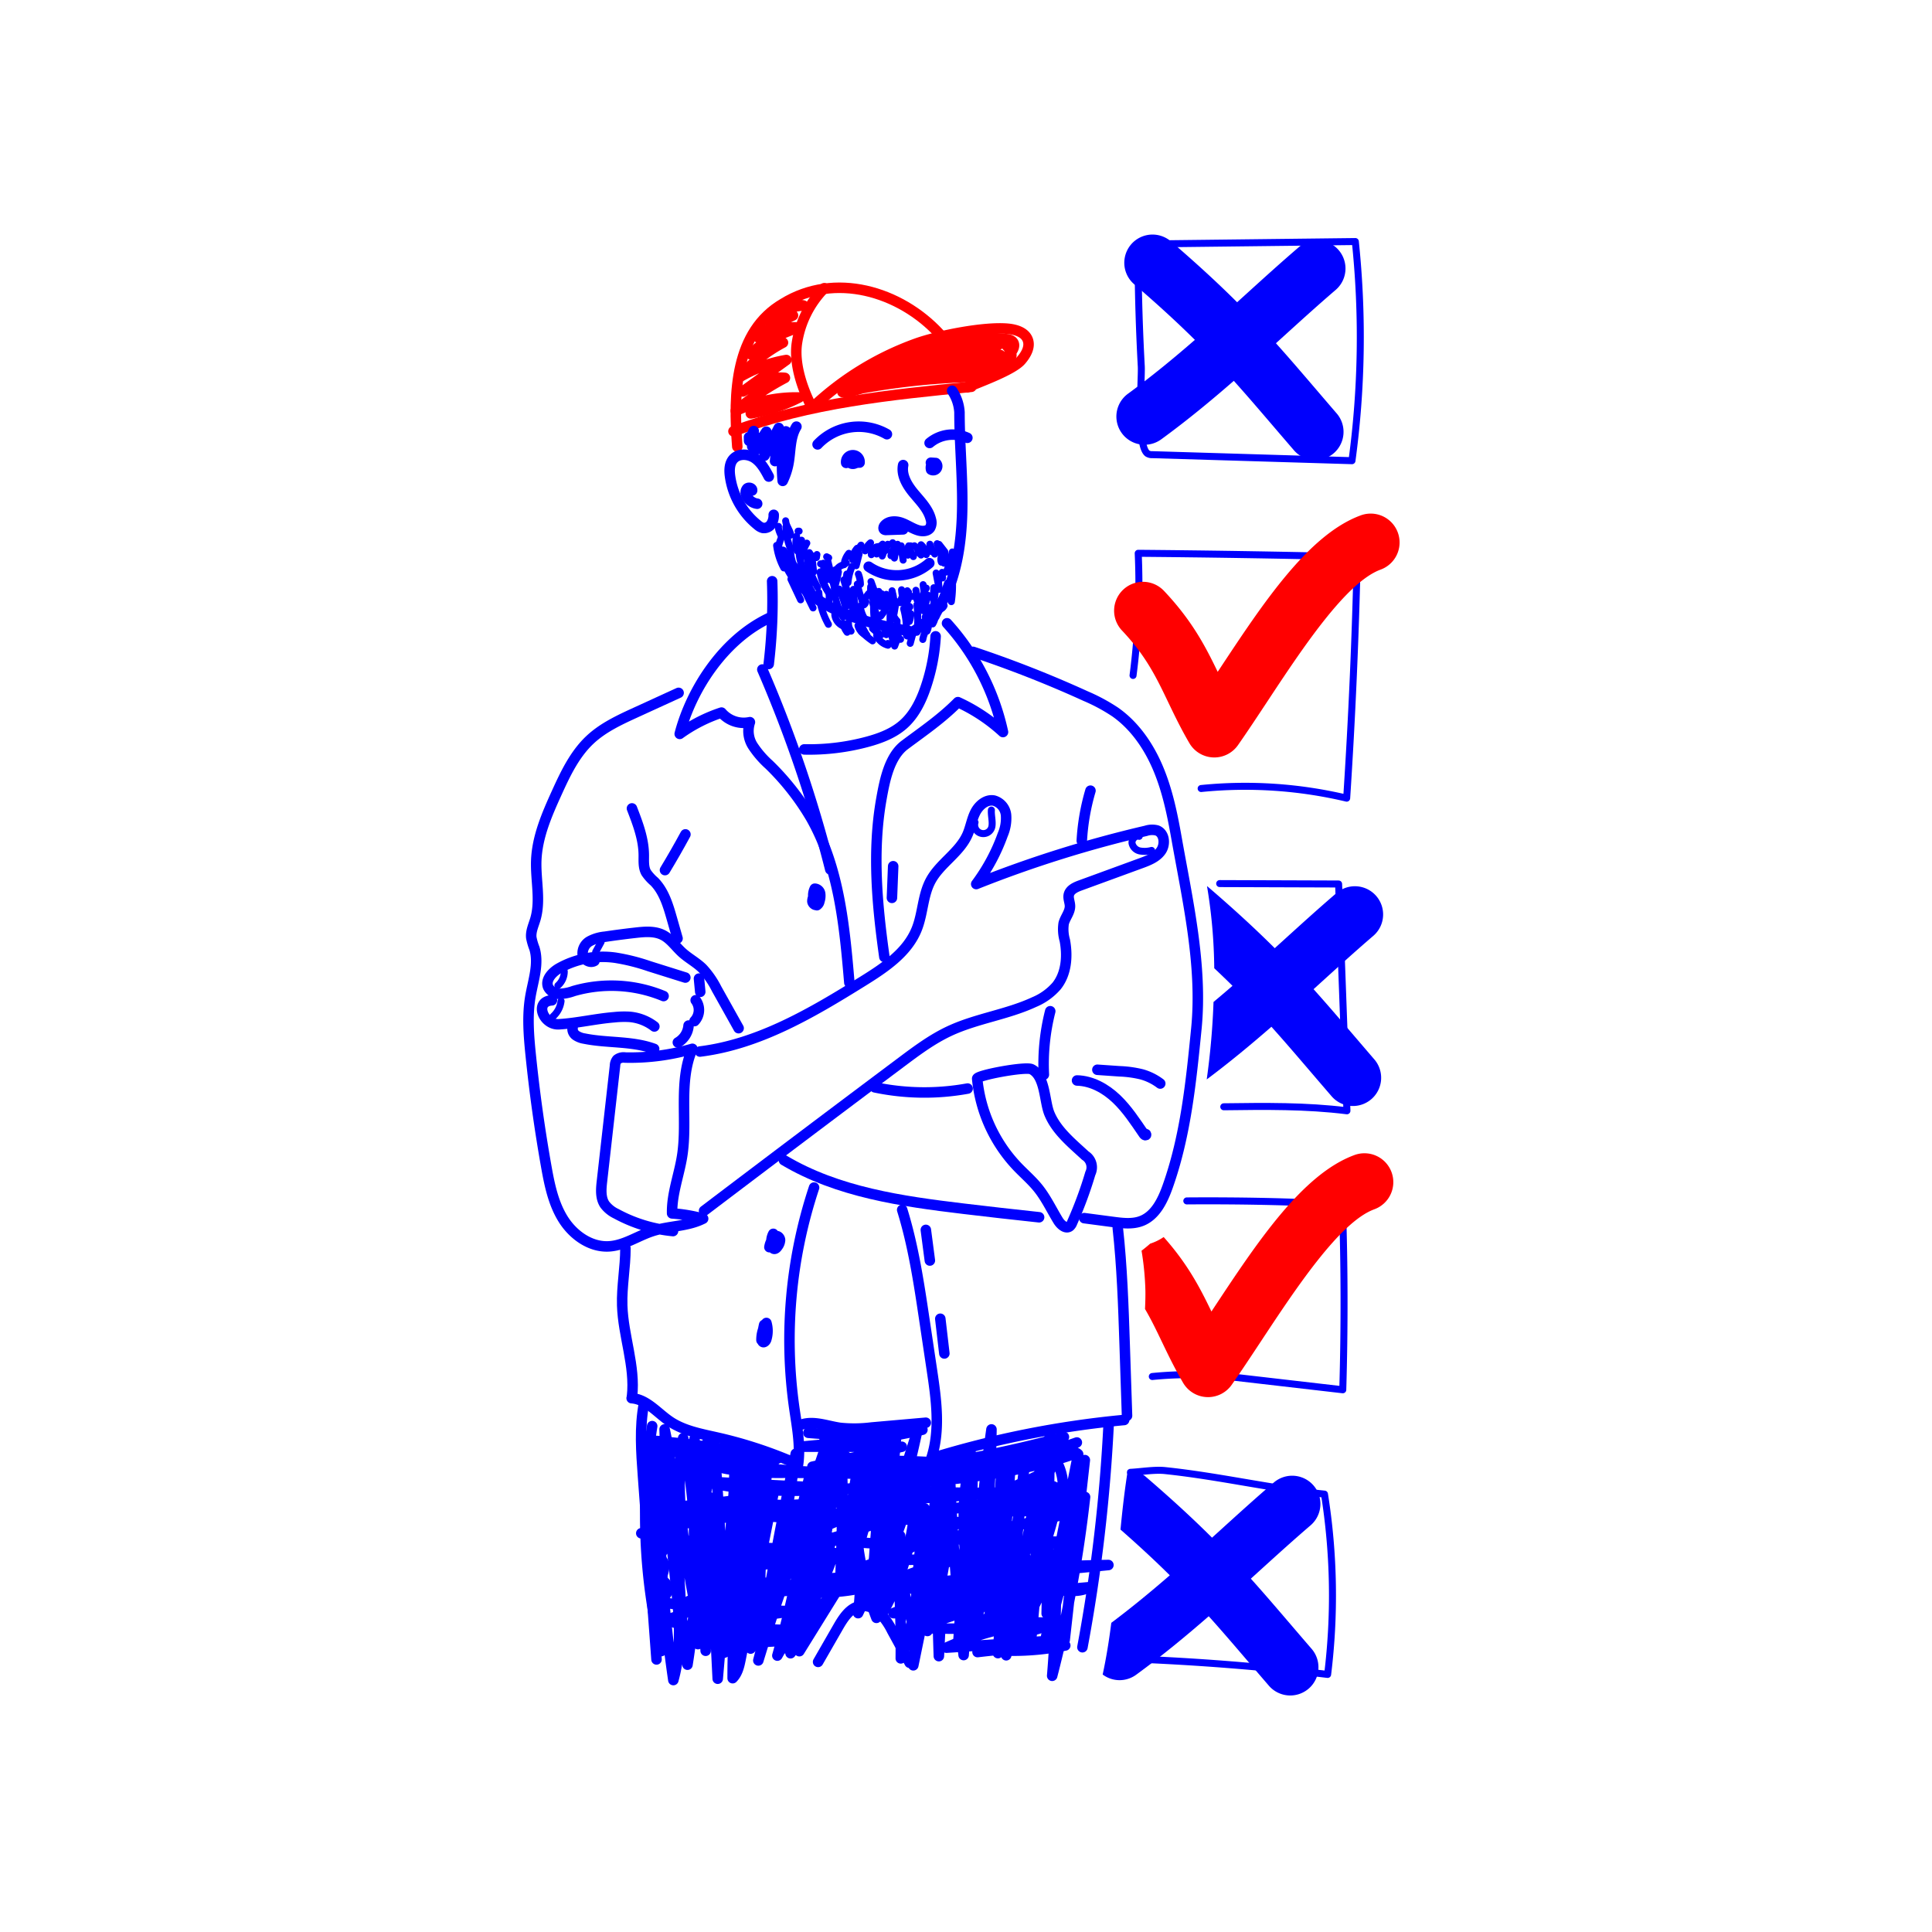 <svg xmlns="http://www.w3.org/2000/svg" width="552" height="552" viewBox="0 0 552 552">
  <g id="anim2" transform="translate(-728 -646)">
    <rect id="Rectangle_8" data-name="Rectangle 8" width="552" height="552" transform="translate(728 646)" fill="none"/>
    <g id="Groupe_64" data-name="Groupe 64" transform="translate(879 713)">
      <path id="Tracé_1939" data-name="Tracé 1939" d="M302.947,34.709c-.009-1.453.109-3.151,1.314-3.964a4.489,4.489,0,0,1,2.5-.521l58.267-.683a263,263,0,0,1-.959,62.614l-57.033-1.722a2.4,2.4,0,0,1-1.422-.347c-3.181-2.463-1.549-21.3-1.743-24.869Q303.041,49.978,302.947,34.709Z" transform="translate(-128.791 -27.529)" fill="none" stroke="#0000fd" stroke-linecap="round" stroke-linejoin="round" stroke-width="2"/>
      <path id="Tracé_1940" data-name="Tracé 1940" d="M301.351,163.865a201.4,201.4,0,0,0,1.478-34.9q31.3.267,62.585,1.018-.773,34.5-3.024,68.942a125.8,125.8,0,0,0-41.579-2.754" transform="translate(-128.625 -37.88)" fill="none" stroke="#0000fd" stroke-linecap="round" stroke-linejoin="round" stroke-width="2"/>
      <path id="Tracé_1941" data-name="Tracé 1941" d="M328.983,234.3l33.978.116,2.38,64.8c-11.655-1.458-23.444-1.3-35.189-1.145" transform="translate(-131.502 -48.847)" fill="none" stroke="#0000fd" stroke-linecap="round" stroke-linejoin="round" stroke-width="2"/>
      <path id="Tracé_1942" data-name="Tracé 1942" d="M317.355,335.5c13.449-.1,31.048.11,44.459,1.116q.88,26.412.1,52.844l-31.86-3.68a109.258,109.258,0,0,0-22.558-.11" transform="translate(-129.265 -59.381)" fill="none" stroke="#0000fd" stroke-linecap="round" stroke-linejoin="round" stroke-width="2"/>
      <path id="Tracé_1943" data-name="Tracé 1943" d="M300.933,475.309q28.038,1.092,55.928,4.427a184.384,184.384,0,0,0-.9-51.513c-15.226-1.577-30.379-5.156-45.606-6.733-2.947-.305-6.873.356-9.831.506" transform="translate(-128.539 -68.329)" fill="none" stroke="#0000fd" stroke-linecap="round" stroke-linejoin="round" stroke-width="2"/>
      <path id="Tracé_1944" data-name="Tracé 1944" d="M367.958,111c.005.006.017.005.023.012a.043.043,0,0,1-.03-.006Zm3.5,20.754c-9.866,3.61-22.38,22.557-32.435,37.781-2.894,4.382-5.626,8.52-8.316,12.368a8.252,8.252,0,0,1-6.761,3.524c-.114,0-.227,0-.34-.007a8.252,8.252,0,0,1-6.789-4.088c-2.5-4.289-4.33-8.106-6.1-11.8-3.376-7.04-6.293-13.119-13.148-20.369a8.25,8.25,0,1,1,11.989-11.337c8.088,8.552,11.9,15.987,15.351,23.139q.172-.262.347-.525c12.568-19.03,25.564-38.708,40.534-44.186a8.251,8.251,0,0,1,5.67,15.5Z" transform="translate(-127.996 -36.01)" fill="red"/>
      <path id="Tracé_1945" data-name="Tracé 1945" d="M375.493,325.722a8.252,8.252,0,0,0-10.583-4.913c-14.97,5.477-27.966,25.156-40.534,44.186q-.175.263-.347.525c-3.195-6.628-6.712-13.5-13.646-21.277a14.78,14.78,0,0,1-3.844,1.882c-.8.7-1.627,1.376-2.476,2.027a81.714,81.714,0,0,1,1.1,11.384c.03,1.76-.031,3.516-.109,5.269,1.778,3.03,3.232,6.055,4.78,9.282,1.771,3.69,3.6,7.507,6.1,11.8a8.252,8.252,0,0,0,6.789,4.088c.113,0,.226.007.34.007a8.252,8.252,0,0,0,6.761-3.523c2.69-3.848,5.423-7.986,8.317-12.368,10.055-15.224,22.569-34.172,32.435-37.781A8.251,8.251,0,0,0,375.493,325.722Z" transform="translate(-128.907 -57.802)" fill="red"/>
      <g id="Groupe_60" data-name="Groupe 60" transform="translate(0 15.222)">
        <g id="Groupe_57" data-name="Groupe 57" transform="translate(59.231)">
          <path id="Tracé_1946" data-name="Tracé 1946" d="M232.925,57.516c-11.373-12.374-30.078-17.762-44.741-8.718-13.756,8.055-14.293,25.494-13.091,40.877" transform="translate(-174.667 -44.285)" fill="none" stroke="red" stroke-linecap="round" stroke-linejoin="round" stroke-width="3"/>
          <path id="Tracé_1947" data-name="Tracé 1947" d="M201.951,44.418a28.443,28.443,0,0,0-7.824,15.734c-.883,5.942,1.607,13.129,4.345,18.431a85.024,85.024,0,0,1,29.78-18.358c6.35-2.268,19.561-4.876,26.248-4.21,2.268.226,4.9,1.028,5.636,3.276.667,2.034-.6,4.18-1.984,5.768-2.471,2.832-12.018,6.208-15.4,7.7" transform="translate(-176.673 -44.299)" fill="none" stroke="red" stroke-linecap="round" stroke-linejoin="round" stroke-width="3"/>
          <path id="Tracé_1948" data-name="Tracé 1948" d="M187.985,50.952a7.912,7.912,0,0,1,5.984-1.032,17.965,17.965,0,0,0-10.328,4.1L191,52.749c-3.537,1.709-7.147,3.471-9.937,6.307a20.389,20.389,0,0,1,11.4-2.869c-4.875,1.829-9.936,3.782-13.514,7.687a16.959,16.959,0,0,1,9.193-3.351A43.891,43.891,0,0,0,175.7,70.416a38.666,38.666,0,0,1,13.4-4.926l-12.419,8.988c3.733-2.144,7.774-4.357,12.017-3.88a79.77,79.77,0,0,0-14.034,9.421A40.375,40.375,0,0,1,192.753,76.2a48.4,48.4,0,0,1-13.8,4.549" transform="translate(-174.666 -44.852)" fill="none" stroke="red" stroke-linecap="round" stroke-linejoin="round" stroke-width="3"/>
          <path id="Tracé_1949" data-name="Tracé 1949" d="M208.667,75.655a210.183,210.183,0,0,1,35.314-4.3,92.812,92.812,0,0,0-34.053,4.532,33.26,33.26,0,0,1,9.681-7.635,75.538,75.538,0,0,1,22.131-8.3c5.073-1.034,11.218-1.141,14.412,3.1a3.2,3.2,0,0,1,.783,2.2,3.53,3.53,0,0,1-1.305,2.059,20.172,20.172,0,0,1-9.99,5.025l8.158-5.26a6.93,6.93,0,0,0,2.8-2.68c.555-1.207.194-2.97-1.032-3.38a3.233,3.233,0,0,0-1.58.01,155.216,155.216,0,0,0-37.354,11.521c7.011-6.5,16.36-9.491,25.546-11.508a61.861,61.861,0,0,0-18.032,12,240.31,240.31,0,0,1,21.729-11.24,67.448,67.448,0,0,0-14.252,8.164l19-8.823A113.394,113.394,0,0,0,235.2,69.876a158.879,158.879,0,0,0,17.919-7.651,102.45,102.45,0,0,0-13.643,8.6q7.239-2.638,14.311-5.742l-9.526,6.377A65.948,65.948,0,0,0,255.389,65.6c1.519-.994,3.133-3.147,1.828-4.433a2.837,2.837,0,0,0-1.667-.632C243.589,58.92,232.111,65.273,221.7,71.6" transform="translate(-178.206 -45.854)" fill="none" stroke="red" stroke-linecap="round" stroke-linejoin="round" stroke-width="3"/>
        </g>
        <path id="Tracé_1950" data-name="Tracé 1950" d="M241.9,75.862c-22.989,2.256-46.263,4.576-67.982,12.715" transform="translate(-115.357 -47.573)" fill="none" stroke="red" stroke-linecap="round" stroke-linejoin="round" stroke-width="3"/>
        <g id="Groupe_59" data-name="Groupe 59" transform="translate(0 29.428)">
          <g id="Groupe_58" data-name="Groupe 58">
            <path id="Tracé_1951" data-name="Tracé 1951" d="M189.586,123.143c3.954,15.687,22.768,20.166,37.1,22.854,6.271-3.584,9.855-9.855,11.646-16.126,4.479-15.23,1.792-31.356,1.792-46.586a12.274,12.274,0,0,0-2.087-6.152" transform="translate(-116.988 -77.133)" fill="none" stroke="#0000fd" stroke-linecap="round" stroke-linejoin="round" stroke-width="3"/>
            <path id="Tracé_1952" data-name="Tracé 1952" d="M183.882,103.77c-1.053-1.967-2.173-4.013-4.018-5.268s-4.642-1.417-6.117.256c-1.124,1.275-1.166,3.164-.945,4.849a21.742,21.742,0,0,0,7.955,14.054,3.566,3.566,0,0,0,1.41.78,2.455,2.455,0,0,0,2.414-1.08,4.63,4.63,0,0,0,.71-2.665" transform="translate(-115.23 -79.257)" fill="none" stroke="#0000fd" stroke-linecap="round" stroke-linejoin="round" stroke-width="3"/>
            <path id="Tracé_1953" data-name="Tracé 1953" d="M181.1,112.624a3.915,3.915,0,0,1-3.1-2.437,1.763,1.763,0,0,1,.215-1.891c.489-.463,1.542-.125,1.442.542" transform="translate(-115.764 -80.355)" fill="none" stroke="#0000fd" stroke-linecap="round" stroke-linejoin="round" stroke-width="3"/>
            <path id="Tracé_1954" data-name="Tracé 1954" d="M200.747,93.645a16.19,16.19,0,0,1,19.806-2.911" transform="translate(-118.15 -78.325)" fill="none" stroke="#0000fd" stroke-linecap="round" stroke-linejoin="round" stroke-width="3"/>
            <path id="Tracé_1955" data-name="Tracé 1955" d="M236.469,93.5a10.24,10.24,0,0,1,10.792-1.475" transform="translate(-121.869 -78.589)" fill="none" stroke="#0000fd" stroke-linecap="round" stroke-linejoin="round" stroke-width="3"/>
            <path id="Tracé_1956" data-name="Tracé 1956" d="M211.528,99c-.364-.331-.914.377-.629.779a1.239,1.239,0,0,0,1.355.269,3.157,3.157,0,0,1,1.437-.26,1.926,1.926,0,1,0-3.825.091" transform="translate(-119.098 -79.273)" fill="none" stroke="#0000fd" stroke-linecap="round" stroke-linejoin="round" stroke-width="3"/>
            <path id="Tracé_1957" data-name="Tracé 1957" d="M237.192,100.375a2.2,2.2,0,0,0-.252,1.677,1.155,1.155,0,0,0,1.32-1.889l-1.377-.09" transform="translate(-121.912 -79.521)" fill="none" stroke="#0000fd" stroke-linecap="round" stroke-linejoin="round" stroke-width="3"/>
            <path id="Tracé_1958" data-name="Tracé 1958" d="M178.885,91.577l.019,1.054,1.326-2.8-.443,4.384,1.45-2.5-.239,3.4a32.671,32.671,0,0,1,2.827-5.1,39.11,39.11,0,0,1-.55,6.86l4.1-7.929-1.057,9.467,3.087-8.491a45.553,45.553,0,0,0-.9,14.151,19.491,19.491,0,0,0,1.637-4.944c.669-3.57.388-7.47,2.286-10.566" transform="translate(-115.874 -78.323)" fill="none" stroke="#0000fd" stroke-linecap="round" stroke-linejoin="round" stroke-width="3"/>
            <path id="Tracé_1959" data-name="Tracé 1959" d="M190.624,120.6a17.99,17.99,0,0,0,1.433,6.432" transform="translate(-117.096 -81.658)" fill="none" stroke="#0000fd" stroke-linecap="round" stroke-linejoin="round" stroke-width="2"/>
            <path id="Tracé_1960" data-name="Tracé 1960" d="M194.819,128.092a13.378,13.378,0,0,0,3.826,9.049" transform="translate(-117.533 -82.439)" fill="none" stroke="#0000fd" stroke-linecap="round" stroke-linejoin="round" stroke-width="2"/>
            <path id="Tracé_1961" data-name="Tracé 1961" d="M201.544,134.908a12.471,12.471,0,0,0,2.362,5.651" transform="translate(-118.233 -83.148)" fill="none" stroke="#0000fd" stroke-linecap="round" stroke-linejoin="round" stroke-width="2"/>
            <path id="Tracé_1962" data-name="Tracé 1962" d="M206.2,137.208a17.046,17.046,0,0,0,2.359,10.815" transform="translate(-118.706 -83.388)" fill="none" stroke="#0000fd" stroke-linecap="round" stroke-linejoin="round" stroke-width="2"/>
            <path id="Tracé_1963" data-name="Tracé 1963" d="M212.182,140.475a25.563,25.563,0,0,0,3.681,12.876" transform="translate(-119.341 -83.728)" fill="none" stroke="#0000fd" stroke-linecap="round" stroke-linejoin="round" stroke-width="2"/>
            <path id="Tracé_1964" data-name="Tracé 1964" d="M218.637,145.032a29.344,29.344,0,0,0,.875,8.464" transform="translate(-120.01 -84.202)" fill="none" stroke="#0000fd" stroke-linecap="round" stroke-linejoin="round" stroke-width="2"/>
            <path id="Tracé_1965" data-name="Tracé 1965" d="M223.889,148.293a24.761,24.761,0,0,0,1.273,9.188l.811-2.155" transform="translate(-120.556 -84.542)" fill="none" stroke="#0000fd" stroke-linecap="round" stroke-linejoin="round" stroke-width="2"/>
            <path id="Tracé_1966" data-name="Tracé 1966" d="M228.186,146.656a21.571,21.571,0,0,1,.754,7.074.915.915,0,0,0,.083.56c.1.161.374.222.484.064s-.192-.388-.275-.215" transform="translate(-121.007 -84.371)" fill="none" stroke="#0000fd" stroke-linecap="round" stroke-linejoin="round" stroke-width="2"/>
            <path id="Tracé_1967" data-name="Tracé 1967" d="M232.426,145.347a35.683,35.683,0,0,1,.022,7.871" transform="translate(-121.448 -84.235)" fill="none" stroke="#0000fd" stroke-linecap="round" stroke-linejoin="round" stroke-width="2"/>
            <path id="Tracé_1968" data-name="Tracé 1968" d="M238.13,140.133a45.272,45.272,0,0,1-1.611,9.648,2.69,2.69,0,0,1,.624-1.46" transform="translate(-121.875 -83.692)" fill="none" stroke="#0000fd" stroke-linecap="round" stroke-linejoin="round" stroke-width="2"/>
            <path id="Tracé_1969" data-name="Tracé 1969" d="M243.692,137.213a31.172,31.172,0,0,1-.292,6.422" transform="translate(-122.591 -83.388)" fill="none" stroke="#0000fd" stroke-linecap="round" stroke-linejoin="round" stroke-width="2"/>
            <path id="Tracé_1970" data-name="Tracé 1970" d="M243.2,131.011l-1.4,3.524" transform="translate(-122.424 -82.743)" fill="none" stroke="#0000fd" stroke-linecap="round" stroke-linejoin="round" stroke-width="2"/>
            <path id="Tracé_1971" data-name="Tracé 1971" d="M235.134,140.062a38.466,38.466,0,0,0-2.457,5.921" transform="translate(-121.475 -83.685)" fill="none" stroke="#0000fd" stroke-linecap="round" stroke-linejoin="round" stroke-width="2"/>
            <path id="Tracé_1972" data-name="Tracé 1972" d="M224.42,142.424a27.227,27.227,0,0,1-3.489,5.847" transform="translate(-120.252 -83.931)" fill="none" stroke="#0000fd" stroke-linecap="round" stroke-linejoin="round" stroke-width="2"/>
            <path id="Tracé_1973" data-name="Tracé 1973" d="M216.834,141.8l-1.794,2.3" transform="translate(-119.638 -83.866)" fill="none" stroke="#0000fd" stroke-linecap="round" stroke-linejoin="round" stroke-width="2"/>
            <path id="Tracé_1974" data-name="Tracé 1974" d="M210.039,135.57a26.173,26.173,0,0,0-.176,5.848" transform="translate(-119.09 -83.217)" fill="none" stroke="#0000fd" stroke-linecap="round" stroke-linejoin="round" stroke-width="2"/>
            <path id="Tracé_1975" data-name="Tracé 1975" d="M206.3,134.224l-1.167,3.031" transform="translate(-118.607 -83.077)" fill="none" stroke="#0000fd" stroke-linecap="round" stroke-linejoin="round" stroke-width="2"/>
            <path id="Tracé_1976" data-name="Tracé 1976" d="M199.124,131.672l.314,2.916" transform="translate(-117.981 -82.811)" fill="none" stroke="#0000fd" stroke-linecap="round" stroke-linejoin="round" stroke-width="2"/>
            <path id="Tracé_1977" data-name="Tracé 1977" d="M197.1,125.723a20.212,20.212,0,0,0-1.777,4.2" transform="translate(-117.586 -82.192)" fill="none" stroke="#0000fd" stroke-linecap="round" stroke-linejoin="round" stroke-width="2"/>
            <path id="Tracé_1978" data-name="Tracé 1978" d="M187.68,126.464a18.632,18.632,0,0,0,2.062,6.414" transform="translate(-116.79 -82.269)" fill="none" stroke="#0000fd" stroke-linecap="round" stroke-linejoin="round" stroke-width="2"/>
            <path id="Tracé_1979" data-name="Tracé 1979" d="M192.241,137.218l2.779,5.9" transform="translate(-117.265 -83.389)" fill="none" stroke="#0000fd" stroke-linecap="round" stroke-linejoin="round" stroke-width="2"/>
            <path id="Tracé_1980" data-name="Tracé 1980" d="M196.868,141.421l2.189,4.45" transform="translate(-117.746 -83.826)" fill="none" stroke="#0000fd" stroke-linecap="round" stroke-linejoin="round" stroke-width="2"/>
            <path id="Tracé_1981" data-name="Tracé 1981" d="M201.129,141.443a21.806,21.806,0,0,0,2.744,9.11" transform="translate(-118.19 -83.829)" fill="none" stroke="#0000fd" stroke-linecap="round" stroke-linejoin="round" stroke-width="2"/>
            <path id="Tracé_1982" data-name="Tracé 1982" d="M213.753,135.584a8.509,8.509,0,0,1,.583,2.919" transform="translate(-119.504 -83.219)" fill="none" stroke="#0000fd" stroke-linecap="round" stroke-linejoin="round" stroke-width="2"/>
            <path id="Tracé_1983" data-name="Tracé 1983" d="M214.449,126.367a7.258,7.258,0,0,0-1.308,3.011" transform="translate(-119.441 -82.259)" fill="none" stroke="#0000fd" stroke-linecap="round" stroke-linejoin="round" stroke-width="2"/>
            <path id="Tracé_1984" data-name="Tracé 1984" d="M220.017,126.821a2.131,2.131,0,0,0-2.131,2.318" transform="translate(-119.933 -82.306)" fill="none" stroke="#0000fd" stroke-linecap="round" stroke-linejoin="round" stroke-width="2"/>
            <path id="Tracé_1985" data-name="Tracé 1985" d="M225.856,126.373a5.153,5.153,0,0,0-1.712,3l1.212-.553" transform="translate(-120.586 -82.26)" fill="none" stroke="#0000fd" stroke-linecap="round" stroke-linejoin="round" stroke-width="2"/>
            <path id="Tracé_1986" data-name="Tracé 1986" d="M230.261,126.588a1.66,1.66,0,0,0-.756,2.665" transform="translate(-121.102 -82.282)" fill="none" stroke="#0000fd" stroke-linecap="round" stroke-linejoin="round" stroke-width="2"/>
            <path id="Tracé_1987" data-name="Tracé 1987" d="M232.762,128.034a1.106,1.106,0,0,0,.2.756c.181.2.589.17.641-.091" transform="translate(-121.483 -82.433)" fill="none" stroke="#0000fd" stroke-linecap="round" stroke-linejoin="round" stroke-width="2"/>
            <path id="Tracé_1988" data-name="Tracé 1988" d="M236.627,126.809a1.46,1.46,0,0,0-.091,1.126c.173.347.8.413.893.037" transform="translate(-121.868 -82.305)" fill="none" stroke="#0000fd" stroke-linecap="round" stroke-linejoin="round" stroke-width="2"/>
            <path id="Tracé_1989" data-name="Tracé 1989" d="M239.495,126.133l1.648,2.122c.1,1.265,1.183,3.619,1.284,4.884" transform="translate(-122.184 -82.235)" fill="none" stroke="#0000fd" stroke-linecap="round" stroke-linejoin="round" stroke-width="2"/>
            <path id="Tracé_1990" data-name="Tracé 1990" d="M238.544,135.253l.9,4.665" transform="translate(-122.085 -83.184)" fill="none" stroke="#0000fd" stroke-linecap="round" stroke-linejoin="round" stroke-width="2"/>
            <path id="Tracé_1991" data-name="Tracé 1991" d="M240.2,145.96a19.851,19.851,0,0,0-1.673,2.969" transform="translate(-122.084 -84.299)" fill="none" stroke="#0000fd" stroke-linecap="round" stroke-linejoin="round" stroke-width="2"/>
            <path id="Tracé_1992" data-name="Tracé 1992" d="M235.41,153.152A9.053,9.053,0,0,0,234.3,156.1" transform="translate(-121.643 -85.048)" fill="none" stroke="#0000fd" stroke-linecap="round" stroke-linejoin="round" stroke-width="2"/>
            <path id="Tracé_1993" data-name="Tracé 1993" d="M208.833,151.229a6.57,6.57,0,0,0,1.2,2.615" transform="translate(-118.992 -84.848)" fill="none" stroke="#0000fd" stroke-linecap="round" stroke-linejoin="round" stroke-width="2"/>
            <path id="Tracé_1994" data-name="Tracé 1994" d="M201.99,132.327H201.7" transform="translate(-118.249 -82.88)" fill="none" stroke="#0000fd" stroke-linecap="round" stroke-linejoin="round" stroke-width="2"/>
            <path id="Tracé_1995" data-name="Tracé 1995" d="M198.109,128.747l.584.875" transform="translate(-117.876 -82.507)" fill="none" stroke="#0000fd" stroke-linecap="round" stroke-linejoin="round" stroke-width="2"/>
            <path id="Tracé_1996" data-name="Tracé 1996" d="M194.823,121.9h-.292" transform="translate(-117.503 -81.794)" fill="none" stroke="#0000fd" stroke-linecap="round" stroke-linejoin="round" stroke-width="2"/>
            <path id="Tracé_1997" data-name="Tracé 1997" d="M208.982,132.606a3.332,3.332,0,0,0-1.732.929" transform="translate(-118.827 -82.909)" fill="none" stroke="#0000fd" stroke-linecap="round" stroke-linejoin="round" stroke-width="2"/>
            <path id="Tracé_1998" data-name="Tracé 1998" d="M204.219,130.374l-.581-.3" transform="translate(-118.451 -82.645)" fill="none" stroke="#0000fd" stroke-linecap="round" stroke-linejoin="round" stroke-width="2"/>
            <path id="Tracé_1999" data-name="Tracé 1999" d="M220.269,141.123V142" transform="translate(-120.183 -83.795)" fill="none" stroke="#0000fd" stroke-linecap="round" stroke-linejoin="round" stroke-width="2"/>
            <path id="Tracé_2000" data-name="Tracé 2000" d="M228.212,141.726a7.617,7.617,0,0,0-1.086,2.673" transform="translate(-120.897 -83.858)" fill="none" stroke="#0000fd" stroke-linecap="round" stroke-linejoin="round" stroke-width="2"/>
            <path id="Tracé_2001" data-name="Tracé 2001" d="M217.046,133.116a14.13,14.13,0,0,0,17.317-1.011" transform="translate(-119.847 -82.856)" fill="none" stroke="#0000fd" stroke-linecap="round" stroke-linejoin="round" stroke-width="3"/>
            <path id="Tracé_2002" data-name="Tracé 2002" d="M227.387,100.828c-.588,2.93,1.159,5.8,3.073,8.1s4.153,4.53,4.846,7.438a3.008,3.008,0,0,1-.244,2.416c-.7.992-2.164,1.042-3.327.7-1.677-.487-3.132-1.545-4.774-2.139s-3.729-.6-4.865.73c-.291.34-.466.926-.1,1.184a.95.95,0,0,0,.589.108l4.786-.164" transform="translate(-120.341 -79.6)" fill="none" stroke="#0000fd" stroke-linecap="round" stroke-linejoin="round" stroke-width="3"/>
            <path id="Tracé_2003" data-name="Tracé 2003" d="M186.141,137.87a153.436,153.436,0,0,1-.98,23.645" transform="translate(-116.527 -83.457)" fill="none" stroke="#0000fd" stroke-linecap="round" stroke-linejoin="round" stroke-width="3"/>
            <path id="Tracé_2004" data-name="Tracé 2004" d="M239.679,151.283a67.6,67.6,0,0,1,15.99,31.076,49.2,49.2,0,0,0-12.881-8.545c-4.672,4.728-9.891,8.281-15.154,12.209-4.45,3.322-5.757,10.139-6.7,15.42-2.654,14.889-1.26,30.192.846,45.169" transform="translate(-120.101 -84.853)" fill="none" stroke="#0000fd" stroke-linecap="round" stroke-linejoin="round" stroke-width="3"/>
            <path id="Tracé_2005" data-name="Tracé 2005" d="M196.5,187.757a63.942,63.942,0,0,0,17.8-2.123c3.79-1.007,7.585-2.421,10.521-5.021,3.183-2.819,5.1-6.8,6.453-10.834a54.487,54.487,0,0,0,2.755-14.333" transform="translate(-117.708 -85.287)" fill="none" stroke="#0000fd" stroke-linecap="round" stroke-linejoin="round" stroke-width="3"/>
            <path id="Tracé_2006" data-name="Tracé 2006" d="M182.51,149.5c-13.438,6.271-22.546,20.881-25.73,33.2a43.691,43.691,0,0,1,11.938-6.085,8.355,8.355,0,0,0,8.115,2.738,7.856,7.856,0,0,0,.852,6.788,27.452,27.452,0,0,0,4.622,5.347,72.375,72.375,0,0,1,11.938,15.183c8.072,14.117,9.622,30.908,11,47.112" transform="translate(-113.573 -84.668)" fill="none" stroke="#0000fd" stroke-linecap="round" stroke-linejoin="round" stroke-width="3"/>
            <path id="Tracé_2007" data-name="Tracé 2007" d="M183.127,166.025a373.8,373.8,0,0,1,19.411,57.116" transform="translate(-116.316 -86.388)" fill="none" stroke="#0000fd" stroke-linecap="round" stroke-linejoin="round" stroke-width="3"/>
            <path id="Tracé_2008" data-name="Tracé 2008" d="M151.438,173.476l-12.183,5.579c-4.652,2.13-9.394,4.32-13.126,7.82-4.387,4.115-7.034,9.709-9.523,15.184-2.809,6.179-5.595,12.582-5.84,19.365-.2,5.592,1.325,11.338-.254,16.706-.514,1.747-1.36,3.484-1.161,5.295a17.37,17.37,0,0,0,.9,3.073c1.347,4.447-.38,9.156-1.158,13.737-.935,5.507-.478,11.147.089,16.7q1.625,15.927,4.418,31.706c.932,5.262,2.012,10.64,4.837,15.175s7.79,8.114,13.124,7.8c4.39-.254,8.2-2.991,12.385-4.344,4.754-1.536,10.055-1.3,14.5-3.571a46,46,0,0,0-8.863-1.5c-.127-5.6,2.026-10.978,2.884-16.514,1.574-10.158-1.165-21.076,2.912-30.513a64.186,64.186,0,0,1-19.211,2.5,3.011,3.011,0,0,0-2.293.571,2.927,2.927,0,0,0-.606,1.764l-3.728,33c-.256,2.266-.464,4.745.8,6.645a8.82,8.82,0,0,0,3.287,2.646,42.219,42.219,0,0,0,16.216,4.949" transform="translate(-108.551 -87.164)" fill="none" stroke="#0000fd" stroke-linecap="round" stroke-linejoin="round" stroke-width="3"/>
            <path id="Tracé_2009" data-name="Tracé 2009" d="M163.231,279.522c16.9-2.1,32.059-11.076,46.519-20.068,6.186-3.847,12.721-8.168,15.423-14.933,1.784-4.467,1.69-9.592,3.971-13.827,2.679-4.971,8.256-7.994,10.523-13.165.9-2.061,1.223-4.353,2.242-6.36s3.109-3.771,5.319-3.351a4.755,4.755,0,0,1,3.455,4.13,11.927,11.927,0,0,1-.942,5.614,54.488,54.488,0,0,1-7.575,14.108,336.742,336.742,0,0,1,48.5-15.209,5.615,5.615,0,0,1,3.111-.118c2.161.763,2.509,3.937,1.2,5.819s-3.6,2.772-5.749,3.559L271.9,232.061c-1.376.5-2.944,1.213-3.275,2.64-.249,1.074.319,2.167.329,3.271.015,1.767-1.369,3.227-1.806,4.94a11.409,11.409,0,0,0,.332,4.862c.836,4.479.482,9.474-2.362,13.032A17.323,17.323,0,0,1,258.7,265.4c-7.74,3.59-16.463,4.661-24.192,8.275-4.93,2.305-9.329,5.585-13.686,8.846q-28.274,21.165-56.414,42.508" transform="translate(-114.244 -90.733)" fill="none" stroke="#0000fd" stroke-linecap="round" stroke-linejoin="round" stroke-width="3"/>
            <path id="Tracé_2010" data-name="Tracé 2010" d="M170.377,277.216l-6.3-11.268a24.835,24.835,0,0,0-4.014-5.8c-1.765-1.729-4.008-2.9-5.835-4.56-1.846-1.68-3.291-3.883-5.521-5-2.319-1.164-5.064-.945-7.643-.658q-4.449.5-8.879,1.156a11.286,11.286,0,0,0-4.323,1.269,3.962,3.962,0,0,0-2.042,3.762c.235,1.494,2.057,2.649,3.362,1.884" transform="translate(-110.345 -95.1)" fill="none" stroke="#0000fd" stroke-linecap="round" stroke-linejoin="round" stroke-width="3"/>
            <path id="Tracé_2011" data-name="Tracé 2011" d="M153.991,263.584l-10.267-3.224a57.336,57.336,0,0,0-9.788-2.453,25.605,25.605,0,0,0-16.074,3.05c-1.95,1.138-3.946,3.3-3.048,5.37a3.633,3.633,0,0,0,3.308,1.906,13.066,13.066,0,0,0,3.937-.795,38.954,38.954,0,0,1,25.717,1.429" transform="translate(-109.18 -95.931)" fill="none" stroke="#0000fd" stroke-linecap="round" stroke-linejoin="round" stroke-width="3"/>
            <path id="Tracé_2012" data-name="Tracé 2012" d="M115.694,271.53c-5.154.319-2.469,7.109,2,6.845,5.164-.306,10.555-1.593,15.805-2.01a26.8,26.8,0,0,1,4.4-.11A13.487,13.487,0,0,1,144.963,279" transform="translate(-109.002 -97.373)" fill="none" stroke="#0000fd" stroke-linecap="round" stroke-linejoin="round" stroke-width="3"/>
            <path id="Tracé_2013" data-name="Tracé 2013" d="M161.831,271.505a4.634,4.634,0,0,1-.334,5.955" transform="translate(-114.064 -97.37)" fill="none" stroke="#0000fd" stroke-linecap="round" stroke-linejoin="round" stroke-width="3"/>
            <path id="Tracé_2014" data-name="Tracé 2014" d="M145.909,286.312c-6.318-2.322-13.328-1.6-19.925-2.936a5.89,5.89,0,0,1-2.386-.9,2.278,2.278,0,0,1-.981-2.221" transform="translate(-110.011 -98.282)" fill="none" stroke="#0000fd" stroke-linecap="round" stroke-linejoin="round" stroke-width="3"/>
            <path id="Tracé_2015" data-name="Tracé 2015" d="M156.182,284.4a6.143,6.143,0,0,0,3.062-4.825" transform="translate(-113.51 -98.211)" fill="none" stroke="#0000fd" stroke-linecap="round" stroke-linejoin="round" stroke-width="3"/>
            <path id="Tracé_2016" data-name="Tracé 2016" d="M162.92,264.6l.363,3.787" transform="translate(-114.212 -96.651)" fill="none" stroke="#0000fd" stroke-linecap="round" stroke-linejoin="round" stroke-width="3"/>
            <path id="Tracé_2017" data-name="Tracé 2017" d="M131.536,252.9l-1.562,2.862" transform="translate(-110.782 -95.434)" fill="none" stroke="#0000fd" stroke-linecap="round" stroke-linejoin="round" stroke-width="2"/>
            <path id="Tracé_2018" data-name="Tracé 2018" d="M119.745,262.317a5.326,5.326,0,0,1-1.822,4.037" transform="translate(-109.527 -96.414)" fill="none" stroke="#0000fd" stroke-linecap="round" stroke-linejoin="round" stroke-width="2"/>
            <path id="Tracé_2019" data-name="Tracé 2019" d="M118.668,271.764a7.02,7.02,0,0,1-2.3,4.41" transform="translate(-109.365 -97.397)" fill="none" stroke="#0000fd" stroke-linecap="round" stroke-linejoin="round" stroke-width="2"/>
            <path id="Tracé_2020" data-name="Tracé 2020" d="M250.945,214.363a2.488,2.488,0,1,0,4.833,1.138c.244-1.441-.277-3.195-.154-4.652" transform="translate(-123.367 -91.055)" fill="none" stroke="#0000fd" stroke-linecap="round" stroke-linejoin="round" stroke-width="2"/>
            <path id="Tracé_2021" data-name="Tracé 2021" d="M303.078,219.222c-1.071-.332-2.181.848-2.047,1.963a2.85,2.85,0,0,0,2.252,2.219,7.767,7.767,0,0,0,3.335-.15" transform="translate(-128.59 -91.921)" fill="none" stroke="#0000fd" stroke-linecap="round" stroke-linejoin="round" stroke-width="2"/>
            <path id="Tracé_2022" data-name="Tracé 2022" d="M219,299.277a68.967,68.967,0,0,0,26.508.353" transform="translate(-120.051 -100.262)" fill="none" stroke="#0000fd" stroke-linecap="round" stroke-linejoin="round" stroke-width="3"/>
            <path id="Tracé_2023" data-name="Tracé 2023" d="M190.012,322.512c15.335,9.146,33.585,11.741,51.314,13.866q10.788,1.293,21.594,2.444" transform="translate(-117.033 -102.681)" fill="none" stroke="#0000fd" stroke-linecap="round" stroke-linejoin="round" stroke-width="3"/>
            <path id="Tracé_2024" data-name="Tracé 2024" d="M251.645,296.185A42.324,42.324,0,0,0,263.1,321.3c1.977,2.068,4.169,3.937,5.959,6.168,2.271,2.831,3.825,6.156,5.717,9.252.727,1.19,2.189,2.492,3.3,1.648a2.551,2.551,0,0,0,.694-1.041,113.676,113.676,0,0,0,5.2-14.073,3.967,3.967,0,0,0-1.445-5.1c-3.889-3.607-8.228-7.086-10.253-11.988-1.469-3.56-1.123-10.712-5.093-12.681C265.441,292.62,251.554,295.211,251.645,296.185Z" transform="translate(-123.449 -99.64)" fill="none" stroke="#0000fd" stroke-linecap="round" stroke-linejoin="round" stroke-width="3"/>
            <path id="Tracé_2025" data-name="Tracé 2025" d="M282.108,322.195l8.265,1.092c2.722.36,5.583.7,8.136-.305,3.949-1.562,6.012-5.847,7.434-9.848,5.128-14.434,6.678-29.851,8.191-45.093,1.792-18.065-2.547-36.752-5.705-54.629-1.188-6.724-2.586-13.466-5.242-19.756s-6.666-12.157-12.256-16.079a51.94,51.94,0,0,0-8.414-4.53A325.855,325.855,0,0,0,250.339,160.4" transform="translate(-123.314 -85.802)" fill="none" stroke="#0000fd" stroke-linecap="round" stroke-linejoin="round" stroke-width="3"/>
            <path id="Tracé_2026" data-name="Tracé 2026" d="M141.544,210.325c1.651,4.271,3.326,8.654,3.382,13.232.021,1.725-.167,3.558.659,5.071a12.838,12.838,0,0,0,2.347,2.61c2.755,2.815,3.931,6.769,5.013,10.556l1.623,5.68" transform="translate(-111.986 -91)" fill="none" stroke="#0000fd" stroke-linecap="round" stroke-linejoin="round" stroke-width="3"/>
            <path id="Tracé_2027" data-name="Tracé 2027" d="M287.484,204.671a62.816,62.816,0,0,0-2.48,14.3" transform="translate(-126.923 -90.412)" fill="none" stroke="#0000fd" stroke-linecap="round" stroke-linejoin="round" stroke-width="3"/>
            <path id="Tracé_2028" data-name="Tracé 2028" d="M274.722,275.008a61.308,61.308,0,0,0-1.821,18.116" transform="translate(-125.655 -97.735)" fill="none" stroke="#0000fd" stroke-linecap="round" stroke-linejoin="round" stroke-width="3"/>
            <path id="Tracé_2029" data-name="Tracé 2029" d="M283.487,297.093c4.237.1,8.19,2.332,11.259,5.254s5.395,6.518,7.792,10.013c.142.206.363.439.6.35s-.072-.538-.157-.3" transform="translate(-126.765 -100.034)" fill="none" stroke="#0000fd" stroke-linecap="round" stroke-linejoin="round" stroke-width="3"/>
            <path id="Tracé_2030" data-name="Tracé 2030" d="M289.979,293.676l6.317.437a31.63,31.63,0,0,1,6.378.881,15.839,15.839,0,0,1,5.266,2.616" transform="translate(-127.441 -99.679)" fill="none" stroke="#0000fd" stroke-linecap="round" stroke-linejoin="round" stroke-width="3"/>
            <path id="Tracé_2031" data-name="Tracé 2031" d="M157.92,218.609q-2.8,5.171-5.844,10.207" transform="translate(-113.083 -91.863)" fill="none" stroke="#0000fd" stroke-linecap="round" stroke-linejoin="round" stroke-width="3"/>
            <path id="Tracé_2032" data-name="Tracé 2032" d="M139.354,350.606c.007,5.457-1.088,10.882-.918,16.337.272,8.727,3.775,17.286,2.809,25.965" transform="translate(-111.661 -105.606)" fill="none" stroke="#0000fd" stroke-linecap="round" stroke-linejoin="round" stroke-width="3"/>
            <path id="Tracé_2033" data-name="Tracé 2033" d="M296.479,344.09c1.228,11.085,1.6,22.246,1.972,33.393l.37,11.118.306,9.178" transform="translate(-128.117 -104.928)" fill="none" stroke="#0000fd" stroke-linecap="round" stroke-linejoin="round" stroke-width="3"/>
            <path id="Tracé_2034" data-name="Tracé 2034" d="M193.568,331.245a138.267,138.267,0,0,0-5.657,62.956c.766,5.359,1.851,10.782,1.09,16.141a123.857,123.857,0,0,0-22.9-7.626c-4.721-1.075-9.651-1.932-13.676-4.624-3.614-2.419-6.638-6.346-10.975-6.675" transform="translate(-111.977 -103.59)" fill="none" stroke="#0000fd" stroke-linecap="round" stroke-linejoin="round" stroke-width="3"/>
            <path id="Tracé_2035" data-name="Tracé 2035" d="M227.728,338.348c3.17,10.2,4.759,20.808,6.337,31.369l2.138,14.315c1.259,8.428,2.491,17.219-.158,25.318a273.886,273.886,0,0,1,55.1-10.959" transform="translate(-120.959 -104.33)" fill="none" stroke="#0000fd" stroke-linecap="round" stroke-linejoin="round" stroke-width="3"/>
            <path id="Tracé_2036" data-name="Tracé 2036" d="M195.858,406.707c3.5-1.034,7.177.483,10.791,1a39.323,39.323,0,0,0,9-.1l15.505-1.364" transform="translate(-117.641 -111.398)" fill="none" stroke="#0000fd" stroke-linecap="round" stroke-linejoin="round" stroke-width="3"/>
            <path id="Tracé_2037" data-name="Tracé 2037" d="M186.494,346a4.713,4.713,0,0,0-.314,3.67.918.918,0,0,0,.4.57c.437.217.89-.254,1.153-.665a3.22,3.22,0,0,0,.689-1.8c-.029-.652-.658-1.31-1.278-1.106a1.408,1.408,0,0,0-.626.511,5.669,5.669,0,0,0-1.14,2.63l.906-.265" transform="translate(-116.55 -105.126)" fill="none" stroke="#0000fd" stroke-linecap="round" stroke-linejoin="round" stroke-width="3"/>
            <path id="Tracé_2038" data-name="Tracé 2038" d="M183.619,374.963a20.923,20.923,0,0,0-.552,4.33.723.723,0,0,0,.11.489c.317.379.88-.159,1.029-.632a8.208,8.208,0,0,0,.053-4.725,8.816,8.816,0,0,0-1.407,4.906" transform="translate(-116.287 -108.086)" fill="none" stroke="#0000fd" stroke-linecap="round" stroke-linejoin="round" stroke-width="3"/>
            <path id="Tracé_2039" data-name="Tracé 2039" d="M235.27,344.74l1.149,8.759" transform="translate(-121.745 -104.995)" fill="none" stroke="#0000fd" stroke-linecap="round" stroke-linejoin="round" stroke-width="3"/>
            <path id="Tracé_2040" data-name="Tracé 2040" d="M239.881,373.079,241.039,383" transform="translate(-122.225 -107.946)" fill="none" stroke="#0000fd" stroke-linecap="round" stroke-linejoin="round" stroke-width="3"/>
            <path id="Tracé_2041" data-name="Tracé 2041" d="M224.813,228.762l-.355,9.046" transform="translate(-120.619 -92.92)" fill="none" stroke="#0000fd" stroke-linecap="round" stroke-linejoin="round" stroke-width="3"/>
            <path id="Tracé_2042" data-name="Tracé 2042" d="M199.831,237.572a3.106,3.106,0,0,0-.743,1.965c.075.711.942,1.337,1.518.913a1.552,1.552,0,0,0,.474-.9,4.859,4.859,0,0,0,.23-2.224,1.667,1.667,0,0,0-1.53-1.4,4.294,4.294,0,0,0,.606,4.719,7.4,7.4,0,0,0,.659-3.257" transform="translate(-117.977 -93.665)" fill="none" stroke="#0000fd" stroke-linecap="round" stroke-linejoin="round" stroke-width="3"/>
            <path id="Tracé_2043" data-name="Tracé 2043" d="M145.269,400.172c-1.28,6.81-.775,13.815-.265,20.727l3.862,52.346" transform="translate(-112.29 -110.767)" fill="none" stroke="#0000fd" stroke-linecap="round" stroke-linejoin="round" stroke-width="3"/>
            <path id="Tracé_2044" data-name="Tracé 2044" d="M292.72,406.225a475.918,475.918,0,0,1-7.512,64.161" transform="translate(-126.944 -111.397)" fill="none" stroke="#0000fd" stroke-linecap="round" stroke-linejoin="round" stroke-width="3"/>
            <path id="Tracé_2045" data-name="Tracé 2045" d="M200.91,480.651l5.747-10c1.512-2.632,3.419-5.546,6.422-5.987a6.834,6.834,0,0,1,5.538,2.091,20.253,20.253,0,0,1,3.459,5.032l4.986,9.107" transform="translate(-118.167 -117.475)" fill="none" stroke="#0000fd" stroke-linecap="round" stroke-linejoin="round" stroke-width="3"/>
            <path id="Tracé_2046" data-name="Tracé 2046" d="M231.12,142.708h-.145" transform="translate(-121.297 -83.96)" fill="none" stroke="#0000fd" stroke-linecap="round" stroke-linejoin="round" stroke-width="2"/>
            <path id="Tracé_2047" data-name="Tracé 2047" d="M230.16,145.966v.146" transform="translate(-121.213 -84.3)" fill="none" stroke="#0000fd" stroke-linecap="round" stroke-linejoin="round" stroke-width="2"/>
            <path id="Tracé_2048" data-name="Tracé 2048" d="M230.444,148.246a7.286,7.286,0,0,1-.433,2.194" transform="translate(-121.197 -84.537)" fill="none" stroke="#0000fd" stroke-linecap="round" stroke-linejoin="round" stroke-width="2"/>
            <path id="Tracé_2049" data-name="Tracé 2049" d="M224.6,147.271a4.943,4.943,0,0,0,1.33,2.916,20,20,0,0,0,.329,4.194c.072.444.243.976.684,1.063" transform="translate(-120.634 -84.435)" fill="none" stroke="#0000fd" stroke-linecap="round" stroke-linejoin="round" stroke-width="2"/>
            <path id="Tracé_2050" data-name="Tracé 2050" d="M231.234,153.8l-.946,3.483" transform="translate(-121.226 -85.115)" fill="none" stroke="#0000fd" stroke-linecap="round" stroke-linejoin="round" stroke-width="2"/>
            <path id="Tracé_2051" data-name="Tracé 2051" d="M236.059,150.679a5.25,5.25,0,0,1-.388,2.772" transform="translate(-121.786 -84.79)" fill="none" stroke="#0000fd" stroke-linecap="round" stroke-linejoin="round" stroke-width="2"/>
            <path id="Tracé_2052" data-name="Tracé 2052" d="M238.253,148.9a6.157,6.157,0,0,1-.8,2.31" transform="translate(-121.972 -84.605)" fill="none" stroke="#0000fd" stroke-linecap="round" stroke-linejoin="round" stroke-width="2"/>
            <path id="Tracé_2053" data-name="Tracé 2053" d="M240.977,145.651a1.907,1.907,0,0,1-1.048,1" transform="translate(-122.23 -84.267)" fill="none" stroke="#0000fd" stroke-linecap="round" stroke-linejoin="round" stroke-width="2"/>
            <path id="Tracé_2054" data-name="Tracé 2054" d="M236.343,146.283a14.839,14.839,0,0,1-1.259,2.655" transform="translate(-121.725 -84.333)" fill="none" stroke="#0000fd" stroke-linecap="round" stroke-linejoin="round" stroke-width="2"/>
            <path id="Tracé_2055" data-name="Tracé 2055" d="M235.874,142.388l-1.459,4.378" transform="translate(-121.656 -83.927)" fill="none" stroke="#0000fd" stroke-linecap="round" stroke-linejoin="round" stroke-width="2"/>
            <path id="Tracé_2056" data-name="Tracé 2056" d="M229.685,141.387a27.961,27.961,0,0,0-.488,4.978" transform="translate(-121.112 -83.823)" fill="none" stroke="#0000fd" stroke-linecap="round" stroke-linejoin="round" stroke-width="2"/>
            <path id="Tracé_2057" data-name="Tracé 2057" d="M225.719,144.341l-.6,3.5" transform="translate(-120.688 -84.13)" fill="none" stroke="#0000fd" stroke-linecap="round" stroke-linejoin="round" stroke-width="2"/>
            <path id="Tracé_2058" data-name="Tracé 2058" d="M218.318,144.81l1.505,4.7" transform="translate(-119.98 -84.179)" fill="none" stroke="#0000fd" stroke-linecap="round" stroke-linejoin="round" stroke-width="2"/>
            <path id="Tracé_2059" data-name="Tracé 2059" d="M214.341,145.8a9.048,9.048,0,0,0,1.772,4.372" transform="translate(-119.566 -84.283)" fill="none" stroke="#0000fd" stroke-linecap="round" stroke-linejoin="round" stroke-width="2"/>
            <path id="Tracé_2060" data-name="Tracé 2060" d="M218.277,152.961a12.158,12.158,0,0,0,2.456,1.793" transform="translate(-119.975 -85.028)" fill="none" stroke="#0000fd" stroke-linecap="round" stroke-linejoin="round" stroke-width="2"/>
            <path id="Tracé_2061" data-name="Tracé 2061" d="M213.63,152.012a4.094,4.094,0,0,0,2.578,2.822" transform="translate(-119.492 -84.929)" fill="none" stroke="#0000fd" stroke-linecap="round" stroke-linejoin="round" stroke-width="2"/>
            <path id="Tracé_2062" data-name="Tracé 2062" d="M210.6,151.015a3.717,3.717,0,0,0,.739,2.481" transform="translate(-119.175 -84.825)" fill="none" stroke="#0000fd" stroke-linecap="round" stroke-linejoin="round" stroke-width="2"/>
            <path id="Tracé_2063" data-name="Tracé 2063" d="M206.236,148.57a4,4,0,0,0,2.156,3.093" transform="translate(-118.722 -84.571)" fill="none" stroke="#0000fd" stroke-linecap="round" stroke-linejoin="round" stroke-width="2"/>
            <path id="Tracé_2064" data-name="Tracé 2064" d="M214.712,153.92a21.648,21.648,0,0,0,3.182,2.658" transform="translate(-119.604 -85.128)" fill="none" stroke="#0000fd" stroke-linecap="round" stroke-linejoin="round" stroke-width="2"/>
            <path id="Tracé_2065" data-name="Tracé 2065" d="M219.606,155.236a4.887,4.887,0,0,0,3.214,2.723.461.461,0,0,0-.047-.5" transform="translate(-120.114 -85.265)" fill="none" stroke="#0000fd" stroke-linecap="round" stroke-linejoin="round" stroke-width="2"/>
            <path id="Tracé_2066" data-name="Tracé 2066" d="M222.189,154.266l.436.584" transform="translate(-120.383 -85.164)" fill="none" stroke="#0000fd" stroke-linecap="round" stroke-linejoin="round" stroke-width="2"/>
            <path id="Tracé_2067" data-name="Tracé 2067" d="M217.685,139.6a7.3,7.3,0,0,0,1.219,4.7" transform="translate(-119.911 -83.637)" fill="none" stroke="#0000fd" stroke-linecap="round" stroke-linejoin="round" stroke-width="2"/>
            <path id="Tracé_2068" data-name="Tracé 2068" d="M221.205,141.893a9.694,9.694,0,0,0,1.306,3.5" transform="translate(-120.28 -83.876)" fill="none" stroke="#0000fd" stroke-linecap="round" stroke-linejoin="round" stroke-width="2"/>
            <path id="Tracé_2069" data-name="Tracé 2069" d="M224.5,140.908l.425,2.046" transform="translate(-120.623 -83.773)" fill="none" stroke="#0000fd" stroke-linecap="round" stroke-linejoin="round" stroke-width="2"/>
            <path id="Tracé_2070" data-name="Tracé 2070" d="M229.352,140.916a7.9,7.9,0,0,0,.254,2.489" transform="translate(-121.127 -83.774)" fill="none" stroke="#0000fd" stroke-linecap="round" stroke-linejoin="round" stroke-width="2"/>
            <path id="Tracé_2071" data-name="Tracé 2071" d="M232.1,140.757a13.457,13.457,0,0,1,.316,2.769" transform="translate(-121.414 -83.757)" fill="none" stroke="#0000fd" stroke-linecap="round" stroke-linejoin="round" stroke-width="2"/>
            <path id="Tracé_2072" data-name="Tracé 2072" d="M234.4,138.96l.344,2.639" transform="translate(-121.654 -83.57)" fill="none" stroke="#0000fd" stroke-linecap="round" stroke-linejoin="round" stroke-width="2"/>
            <path id="Tracé_2073" data-name="Tracé 2073" d="M239.275,137.17l.149,2.627" transform="translate(-122.162 -83.384)" fill="none" stroke="#0000fd" stroke-linecap="round" stroke-linejoin="round" stroke-width="2"/>
            <path id="Tracé_2074" data-name="Tracé 2074" d="M240.466,135.048l.135,1.606" transform="translate(-122.286 -83.163)" fill="none" stroke="#0000fd" stroke-linecap="round" stroke-linejoin="round" stroke-width="2"/>
            <path id="Tracé_2075" data-name="Tracé 2075" d="M240.1,130.493a2,2,0,0,0,.116,1.174" transform="translate(-122.244 -82.689)" fill="none" stroke="#0000fd" stroke-linecap="round" stroke-linejoin="round" stroke-width="2"/>
            <path id="Tracé_2076" data-name="Tracé 2076" d="M243.657,128.541l-.486,3.057" transform="translate(-122.567 -82.485)" fill="none" stroke="#0000fd" stroke-linecap="round" stroke-linejoin="round" stroke-width="2"/>
            <path id="Tracé_2077" data-name="Tracé 2077" d="M211.633,133.1a15.033,15.033,0,0,0-1.194,4.662" transform="translate(-119.159 -82.961)" fill="none" stroke="#0000fd" stroke-linecap="round" stroke-linejoin="round" stroke-width="2"/>
            <path id="Tracé_2078" data-name="Tracé 2078" d="M207.261,134.894a43.218,43.218,0,0,1-1.068,4.367" transform="translate(-118.717 -83.147)" fill="none" stroke="#0000fd" stroke-linecap="round" stroke-linejoin="round" stroke-width="2"/>
            <path id="Tracé_2079" data-name="Tracé 2079" d="M202.734,134.747c-.225-.054-.341.26-.347.49a9.338,9.338,0,0,0,1.522,5.336c.777,1.18-.147,2.941.458,4.219" transform="translate(-118.321 -83.131)" fill="none" stroke="#0000fd" stroke-linecap="round" stroke-linejoin="round" stroke-width="2"/>
            <path id="Tracé_2080" data-name="Tracé 2080" d="M197.4,137.366c.337,2.2,1.591,3.443,2.319,5.381" transform="translate(-117.802 -83.404)" fill="none" stroke="#0000fd" stroke-linecap="round" stroke-linejoin="round" stroke-width="2"/>
            <path id="Tracé_2081" data-name="Tracé 2081" d="M192.171,128.7a11.5,11.5,0,0,0,.583,2.927c.494,1.311,2.366,2.09,2.366,3.49v1.605" transform="translate(-117.257 -82.502)" fill="none" stroke="#0000fd" stroke-linecap="round" stroke-linejoin="round" stroke-width="2"/>
            <path id="Tracé_2082" data-name="Tracé 2082" d="M188.264,120.389c-.149.92.609,2.173.883,3.064a13.266,13.266,0,0,0-1.034,3.649" transform="translate(-116.835 -81.637)" fill="none" stroke="#0000fd" stroke-linecap="round" stroke-linejoin="round" stroke-width="2"/>
            <path id="Tracé_2083" data-name="Tracé 2083" d="M190.562,118.6c.119,1.574,1.273,2.633,1.466,4.086" transform="translate(-117.09 -81.45)" fill="none" stroke="#0000fd" stroke-linecap="round" stroke-linejoin="round" stroke-width="2"/>
            <path id="Tracé_2084" data-name="Tracé 2084" d="M194.028,123.5a7.581,7.581,0,0,0,.208,4.232" transform="translate(-117.429 -81.96)" fill="none" stroke="#0000fd" stroke-linecap="round" stroke-linejoin="round" stroke-width="2"/>
            <path id="Tracé_2085" data-name="Tracé 2085" d="M195.627,124.789a10.6,10.6,0,0,0,.415,3.508" transform="translate(-117.616 -82.095)" fill="none" stroke="#0000fd" stroke-linecap="round" stroke-linejoin="round" stroke-width="2"/>
            <path id="Tracé_2086" data-name="Tracé 2086" d="M197.278,129.023a21.594,21.594,0,0,0,.732,4.413,34.972,34.972,0,0,0,2.379,5.258" transform="translate(-117.789 -82.536)" fill="none" stroke="#0000fd" stroke-linecap="round" stroke-linejoin="round" stroke-width="2"/>
            <path id="Tracé_2087" data-name="Tracé 2087" d="M200.516,129.354l-.153.874" transform="translate(-118.11 -82.57)" fill="none" stroke="#0000fd" stroke-linecap="round" stroke-linejoin="round" stroke-width="2"/>
            <path id="Tracé_2088" data-name="Tracé 2088" d="M202.627,132.12a13.034,13.034,0,0,0,.913,4.714" transform="translate(-118.346 -82.858)" fill="none" stroke="#0000fd" stroke-linecap="round" stroke-linejoin="round" stroke-width="2"/>
            <path id="Tracé_2089" data-name="Tracé 2089" d="M204.058,131.64l1.77,7.146" transform="translate(-118.495 -82.808)" fill="none" stroke="#0000fd" stroke-linecap="round" stroke-linejoin="round" stroke-width="2"/>
            <path id="Tracé_2090" data-name="Tracé 2090" d="M207.639,140.372a26.153,26.153,0,0,1,1.7,4.786c.027.107.073.234.181.253s.156-.2.047-.18" transform="translate(-118.868 -83.717)" fill="none" stroke="#0000fd" stroke-linecap="round" stroke-linejoin="round" stroke-width="2"/>
            <path id="Tracé_2091" data-name="Tracé 2091" d="M209.1,137.461l2.564,8.527" transform="translate(-119.02 -83.414)" fill="none" stroke="#0000fd" stroke-linecap="round" stroke-linejoin="round" stroke-width="2"/>
            <path id="Tracé_2092" data-name="Tracé 2092" d="M213.413,138.792a28.559,28.559,0,0,0,1.9,5.92,1.442,1.442,0,0,0,.541-.953" transform="translate(-119.469 -83.553)" fill="none" stroke="#0000fd" stroke-linecap="round" stroke-linejoin="round" stroke-width="2"/>
            <path id="Tracé_2093" data-name="Tracé 2093" d="M217.78,137.984q1.258,3.579,2.679,7.1l-.052-.968" transform="translate(-119.924 -83.469)" fill="none" stroke="#0000fd" stroke-linecap="round" stroke-linejoin="round" stroke-width="2"/>
            <path id="Tracé_2094" data-name="Tracé 2094" d="M222.673,142.053l2.1,5" transform="translate(-120.433 -83.892)" fill="none" stroke="#0000fd" stroke-linecap="round" stroke-linejoin="round" stroke-width="2"/>
            <path id="Tracé_2095" data-name="Tracé 2095" d="M227.539,140.591a12.414,12.414,0,0,0,1.888,5.851" transform="translate(-120.94 -83.74)" fill="none" stroke="#0000fd" stroke-linecap="round" stroke-linejoin="round" stroke-width="2"/>
            <path id="Tracé_2096" data-name="Tracé 2096" d="M237.8,139.938l-.146,3.211" transform="translate(-121.993 -83.672)" fill="none" stroke="#0000fd" stroke-linecap="round" stroke-linejoin="round" stroke-width="2"/>
            <path id="Tracé_2097" data-name="Tracé 2097" d="M241.981,138.463l-1.773,5.1" transform="translate(-122.259 -83.518)" fill="none" stroke="#0000fd" stroke-linecap="round" stroke-linejoin="round" stroke-width="2"/>
            <path id="Tracé_2098" data-name="Tracé 2098" d="M217.452,125.62a4.935,4.935,0,0,0-1.536,2.3" transform="translate(-119.73 -82.181)" fill="none" stroke="#0000fd" stroke-linecap="round" stroke-linejoin="round" stroke-width="2"/>
            <path id="Tracé_2099" data-name="Tracé 2099" d="M221.287,126.047a5.412,5.412,0,0,0-1.724,2.811" transform="translate(-120.109 -82.226)" fill="none" stroke="#0000fd" stroke-linecap="round" stroke-linejoin="round" stroke-width="2"/>
            <path id="Tracé_2100" data-name="Tracé 2100" d="M222.357,126.733l-1,2.781" transform="translate(-120.296 -82.297)" fill="none" stroke="#0000fd" stroke-linecap="round" stroke-linejoin="round" stroke-width="2"/>
            <path id="Tracé_2101" data-name="Tracé 2101" d="M226.143,126.091a22.3,22.3,0,0,0-.9,3.938" transform="translate(-120.701 -82.23)" fill="none" stroke="#0000fd" stroke-linecap="round" stroke-linejoin="round" stroke-width="2"/>
            <path id="Tracé_2102" data-name="Tracé 2102" d="M227.426,126.578q.171,2.057.543,4.091" transform="translate(-120.928 -82.281)" fill="none" stroke="#0000fd" stroke-linecap="round" stroke-linejoin="round" stroke-width="2"/>
            <path id="Tracé_2103" data-name="Tracé 2103" d="M229.819,126.586a16.019,16.019,0,0,0,1.31,3.07" transform="translate(-121.177 -82.282)" fill="none" stroke="#0000fd" stroke-linecap="round" stroke-linejoin="round" stroke-width="2"/>
            <path id="Tracé_2104" data-name="Tracé 2104" d="M231.633,126.572a5.929,5.929,0,0,1,1.891,2.635" transform="translate(-121.366 -82.28)" fill="none" stroke="#0000fd" stroke-linecap="round" stroke-linejoin="round" stroke-width="2"/>
            <path id="Tracé_2105" data-name="Tracé 2105" d="M233.753,126.245a4.609,4.609,0,0,1,1.493,2.8" transform="translate(-121.587 -82.246)" fill="none" stroke="#0000fd" stroke-linecap="round" stroke-linejoin="round" stroke-width="2"/>
            <path id="Tracé_2106" data-name="Tracé 2106" d="M236.56,126.073a20.848,20.848,0,0,0,1.384,2.809" transform="translate(-121.879 -82.228)" fill="none" stroke="#0000fd" stroke-linecap="round" stroke-linejoin="round" stroke-width="2"/>
            <path id="Tracé_2107" data-name="Tracé 2107" d="M238.866,125.9l1.979,5.568" transform="translate(-122.119 -82.211)" fill="none" stroke="#0000fd" stroke-linecap="round" stroke-linejoin="round" stroke-width="2"/>
            <path id="Tracé_2108" data-name="Tracé 2108" d="M213.889,129.176l-.848,3.363" transform="translate(-119.43 -82.552)" fill="none" stroke="#0000fd" stroke-linecap="round" stroke-linejoin="round" stroke-width="2"/>
            <path id="Tracé_2109" data-name="Tracé 2109" d="M210.578,128.976a6.027,6.027,0,0,0-1.1,2,.9.9,0,0,0-.089.588c.061.194.329.323.472.18" transform="translate(-119.048 -82.531)" fill="none" stroke="#0000fd" stroke-linecap="round" stroke-linejoin="round" stroke-width="2"/>
            <path id="Tracé_2110" data-name="Tracé 2110" d="M213.208,127.377a5.3,5.3,0,0,0-1.314,3.226" transform="translate(-119.311 -82.364)" fill="none" stroke="#0000fd" stroke-linecap="round" stroke-linejoin="round" stroke-width="2"/>
            <path id="Tracé_2111" data-name="Tracé 2111" d="M223.055,126.081l-.573,1.755" transform="translate(-120.413 -82.229)" fill="none" stroke="#0000fd" stroke-linecap="round" stroke-linejoin="round" stroke-width="2"/>
            <path id="Tracé_2112" data-name="Tracé 2112" d="M224.684,125.6a2.653,2.653,0,0,0,1.251,1.915" transform="translate(-120.642 -82.179)" fill="none" stroke="#0000fd" stroke-linecap="round" stroke-linejoin="round" stroke-width="2"/>
          </g>
          <path id="Tracé_2113" data-name="Tracé 2113" d="M147.763,407.328a165.38,165.38,0,0,0,2.609,64.269c1.227-20-4.178-40.309-.31-59.974a377.525,377.525,0,0,0,3.749,68.256c2.833-10.135,1.4-20.9.271-31.363q-2.17-20.062-2.766-40.253c4.842,22.009,2.956,44.975,6.535,67.225a182.193,182.193,0,0,0-1.231-64.727c-2.581,15.216.221,30.771,3.018,45.949l.218-45.7,3.188,60.5-.134-35.9a335.463,335.463,0,0,0-2.068,34l2.647-57.6q-.684,18.4-2.654,36.714,1.545-18.828,4.532-37.5,2.485,30.35,2.99,60.819,2.2-25.091,3.12-50.272l-4.989,57.725-2.61-52.041,3.842,37.24a441.575,441.575,0,0,0,3.617-46.376q.128,24.515,2.555,48.945c-.384-16.866-.766-33.779.86-50.572,1.2,18.043,2.4,36.153,1.142,54.192l3.055-54.025a240.088,240.088,0,0,0-8.193,62.485c1.435-1.444,1.895-3.565,2.291-5.563l9.264-46.726-8.506,32.258a217.216,217.216,0,0,0,6.854-40.644,496.179,496.179,0,0,0-2.257,51.122q6.535-27.008,10.384-54.575-5.855,27.437-10.3,55.149l11.074-40.307-11.466,44.216c3.863-12.582,7.745-25.215,13.37-37.115a317.5,317.5,0,0,1-7.935,35.731,224.25,224.25,0,0,0,15.8-33.686,187.727,187.727,0,0,0-13.4,31.607,112.4,112.4,0,0,0,13.78-27.259L187.3,472.22a324.192,324.192,0,0,0,19.012-27.2l-16.5,26.609L202.8,450.3l-14.228,18.266A287.03,287.03,0,0,0,194.8,426.84q-2.5,15.872-6.265,31.511l4.5-37.943-4.53,18.608,8.417-24.625a97.031,97.031,0,0,1-3.919,22.121l4.884-22.967-2.309,35.631,6.371-36.852q.439,20.6-.538,41.2,2.673-21.683,6.641-43.178l-3.379,42.3,6.5-38.81q-2.579,16.778-6.113,33.391,5.55-17.486,9.353-35.464-2.481,19.666-3.612,39.471a258.351,258.351,0,0,0,6.807-42.606q-2.619,17.524-3.871,35.216a293.362,293.362,0,0,0,9.582-34.361,264.5,264.5,0,0,0-9.538,37.417A89.6,89.6,0,0,0,222.5,420.64a124.258,124.258,0,0,0-8.415,31.518,67.855,67.855,0,0,0,2.848-11.273q-5.551,9.733-10.328,19.881a76.242,76.242,0,0,0-.315-21.545,92.405,92.405,0,0,0,5.547,22.886,102.726,102.726,0,0,0-2.894-38.874,71.749,71.749,0,0,0-7.207,10.84,80.7,80.7,0,0,0-.5-20.113l-2.732,3.528a7.658,7.658,0,0,0-1.642-7.076,59.96,59.96,0,0,0,19.284,13.219,18.093,18.093,0,0,0-.225-6.88L219.5,430.5l.577-8.164a237.566,237.566,0,0,0-3.64,33.356,137.818,137.818,0,0,0,2.175-17.029,58.545,58.545,0,0,0-4.659,21.4,74.786,74.786,0,0,0,9.065-39.757,218.321,218.321,0,0,1,.79,45.085A224.648,224.648,0,0,0,225.55,430.8q-2.049,17.256-2.885,34.626a142.049,142.049,0,0,1-5.112-23.091q1.4,15.63,1.24,31.349a209.4,209.4,0,0,0,10.424-52.2q-.418,25.781.457,51.563,1.391-26.748,1.321-53.544a346.707,346.707,0,0,0-4.587,46.356A121.05,121.05,0,0,0,232.8,427.5c-4.861,15.742-9.76,31.7-10.432,48.165l10.584-51.528q1,24.361,3.8,48.6,1.923-25,2.546-50.085-1.134,23.647-4.108,47.157l3.575-53.8c-3.775,16.054-1.563,32.875,1.5,49.081a449.207,449.207,0,0,0,4.437-56.821q-4.011,28.511-5.248,57.321a163.579,163.579,0,0,0,8.08-46.9,177.768,177.768,0,0,1-3.987,46.992l6.605-47.478-3.6,53.98q4.814-28.724,8.035-57.684-3.158,29.115-5.672,58.3l9.848-54.162-2.938,52.118,5.609-61.581-.96,51.7,8.995-45.533-9.238,52.667a307.07,307.07,0,0,0,11.147-50.977l-5.757,51.39a372.4,372.4,0,0,1,5.823-40.847,366.378,366.378,0,0,1-9.393,51.082,312.671,312.671,0,0,0,.97-34.875,122.531,122.531,0,0,1-10.345,22.808,206.6,206.6,0,0,1,3.07-20.837L254.34,456.2a153.614,153.614,0,0,0,10.028-31.562l-.186,5.164A14.828,14.828,0,0,0,263,416.9a.763.763,0,1,0,.125,1.349" transform="translate(-112.427 -111.512)" fill="none" stroke="#0000fd" stroke-linecap="round" stroke-linejoin="round" stroke-width="3"/>
          <path id="Tracé_2114" data-name="Tracé 2114" d="M192.253,409.354a141.053,141.053,0,0,0,32.59-.878c-11.392,2.672-23.087,3.763-34.738,4.846l28.849.019-25.535,5.7a161.565,161.565,0,0,1,30.835-1.45c5,.244,10.358.643,14.686-1.881-17.1,5.3-35.332,5.2-53.231,5.055A99.011,99.011,0,0,1,169.13,419.7a57.5,57.5,0,0,1-20.219-8.016,330.956,330.956,0,0,1,34.561,5.014c-8.417.452-16.83-.659-25.186-1.768l24.029,3.17a72.778,72.778,0,0,1-14.4.009,342.431,342.431,0,0,0,59.477,2.712c14.259-.593,28.87-2.189,41.573-8.7a94.738,94.738,0,0,1-27.292,5.477l23.6-7.064a315.728,315.728,0,0,1-46.3,9.1,308.261,308.261,0,0,0,49.954-4.484c-16.14,5.764-33.419,7.368-50.487,8.926-18.8,1.716-37.981,3.409-56.378-.829,23.066,1.248,46.136,2.5,69.229,3.119,10.387.28,20.878.425,31.054-1.674-17.931,2.429-36.031,3.333-54.1,4.234l-50.6,2.524a128.344,128.344,0,0,1,28.932-1.325l-30.427,4.066a130.96,130.96,0,0,0,21.12-1.773,215.586,215.586,0,0,0-32.749,5.64,255.228,255.228,0,0,0,45.585,4.463q-13.495.638-26.919,2.267l26.843.569-31.422,4.952,38.884,3.458q-19.723,1.035-39.324,3.62A172.079,172.079,0,0,0,180.83,458L165.8,460.41a193.827,193.827,0,0,1,21.812-.038L158.559,464.2q16.678,1.251,33.4,1.68l-31.973,3.127,16.041-.925a57.536,57.536,0,0,0-10.84,1.8l23.279-1.263q-16.327-.517-32.578-2.327l2.153-1.621-6.836-1.862a28.7,28.7,0,0,0,8.666-3.484,112.8,112.8,0,0,0-11.522-1.712c1.516-.476,3.089-1.33,3.62-2.827s-.736-3.54-2.278-3.157a8.45,8.45,0,0,0,1.364-3.959,2.9,2.9,0,0,0-2.4-3c1.588-1.1,3.291-2.353,3.765-4.224s-1.212-4.255-3.037-3.627l6.124-4.873-5.57-.911,24.96-2.716L164.533,432.1l35.948,2.483a147.244,147.244,0,0,0-19.775,9.96,62.135,62.135,0,0,0,19.72.694,41.4,41.4,0,0,0-12.171,4.628,36.1,36.1,0,0,0,12.968.845,20.031,20.031,0,0,0-7.6,4.236,58.742,58.742,0,0,0,20.117-2.866,28.831,28.831,0,0,0-9.932-3.1,134.74,134.74,0,0,0,18.857-7.37q-12.721-.55-25.4-1.738a99.635,99.635,0,0,0,17.459-6.126,71.411,71.411,0,0,0-21.565,1.058,206.474,206.474,0,0,0,23.711-3.67,189.2,189.2,0,0,0-20.434,1.834l39.835,1.968A134.707,134.707,0,0,0,211,445.786l24.454-.374a146.045,146.045,0,0,0-17.114,5.392l11.895.341a44.542,44.542,0,0,0-9.924,2.681l18.407.186a120.647,120.647,0,0,0-22.167,6.874,134.53,134.53,0,0,0,24.493-1.537q-8.834,2.455-17.409,5.738a232.709,232.709,0,0,0,27.756-.432,80.606,80.606,0,0,0-19.691,6.09l28.354-1.861L240.593,472q12.483-1.485,25.062-1.888a74.654,74.654,0,0,1-15.232,1.5,8.866,8.866,0,0,0,4.71-2.451l-5.4-1.3,13.617-4.187q-12.594-.4-25.195.123l13.453-3.542a156.619,156.619,0,0,0-22.929-2.127l31.068-2.889a110.09,110.09,0,0,0-22.212,1.39l34.891-3.156c-2.05,1.2-4.575,1.106-6.944.97q-17.11-.978-34.165-2.715l46.665-4.6q-21.736.38-43.4,2.421a159.168,159.168,0,0,0,19.6-4.831,49.576,49.576,0,0,0-15.561-.35,134.5,134.5,0,0,0,26.229-3.936q-17.576.176-35.133-.969a285.707,285.707,0,0,0,37.495-7.272,178.3,178.3,0,0,0-25.541-.013,209.272,209.272,0,0,0,22.842-3.769l-31.551,2.641q18.592-2.44,37.1-5.435a146.326,146.326,0,0,0-22.19.334,106.44,106.44,0,0,0,13.711-6.341" transform="translate(-112.296 -111.631)" fill="none" stroke="#0000fd" stroke-linecap="round" stroke-linejoin="round" stroke-width="3"/>
        </g>
      </g>
      <path id="Tracé_2115" data-name="Tracé 2115" d="M353.049,71.5c-4.006-4.678-7.657-8.941-11.424-13.137.671-.608,1.346-1.218,2.013-1.825,5.2-4.719,10.11-9.177,15.082-13.434a8.063,8.063,0,0,0-10.488-12.249c-5.15,4.41-10.144,8.943-15.432,13.743-.751.682-1.509,1.368-2.264,2.052-5.252-5.236-11.294-10.838-18.946-17.412a8.063,8.063,0,0,0-10.507,12.233c6.953,5.972,12.523,11.117,17.384,15.931C312.4,62.667,306.1,67.865,299.348,72.792a8.063,8.063,0,0,0,9.509,13.025c7.415-5.413,14.228-11.047,20.732-16.711,3.7,4.113,7.275,8.291,11.21,12.886,1.856,2.168,3.792,4.429,5.857,6.82a8.063,8.063,0,1,0,12.2-10.539C356.812,75.9,354.891,73.655,353.049,71.5Z" transform="translate(-128.072 -27.295)" fill="#0000fd"/>
      <path id="Tracé_2116" data-name="Tracé 2116" d="M366.8,277.692c-4.006-4.678-7.657-8.941-11.424-13.137.671-.608,1.346-1.218,2.013-1.825,5.2-4.719,10.11-9.177,15.082-13.434a8.063,8.063,0,0,0-10.488-12.249c-5.15,4.41-10.144,8.943-15.432,13.743-.751.682-1.509,1.368-2.264,2.052-5.252-5.236-11.294-10.838-18.946-17.411-.132-.114-.271-.213-.409-.317A149.663,149.663,0,0,1,327,258.57q2.749,2.586,5.213,5.024-2.673,2.319-5.422,4.615a213.223,213.223,0,0,1-1.942,22.134c6.552-4.9,12.647-9.961,18.487-15.048,3.7,4.113,7.275,8.291,11.21,12.886,1.856,2.168,3.792,4.429,5.857,6.82a8.063,8.063,0,1,0,12.2-10.539C370.563,282.088,368.641,279.844,366.8,277.692Z" transform="translate(-131.072 -48.932)" fill="#0000fd"/>
      <path id="Tracé_2117" data-name="Tracé 2117" d="M345.426,465.5c-4.006-4.678-7.657-8.941-11.424-13.137.671-.608,1.346-1.218,2.013-1.825,5.2-4.719,10.11-9.177,15.082-13.434a8.063,8.063,0,0,0-10.488-12.249c-5.15,4.41-10.144,8.943-15.432,13.743-.751.682-1.509,1.368-2.264,2.052-5.252-5.236-11.294-10.838-18.946-17.412a8.028,8.028,0,0,0-5.11-1.945c-.909,5.649-1.55,11.339-2.1,17.042,5.45,4.779,10.022,9.042,14.087,13.067-5.331,4.627-10.87,9.194-16.714,13.581-.63,4.956-1.411,9.885-2.464,14.77a8.032,8.032,0,0,0,9.569.06c7.415-5.413,14.228-11.047,20.732-16.711,3.7,4.113,7.275,8.29,11.21,12.885,1.856,2.168,3.792,4.429,5.857,6.82a8.063,8.063,0,1,0,12.2-10.539C349.19,469.9,347.268,467.655,345.426,465.5Z" transform="translate(-127.616 -68.317)" fill="#0000fd"/>
    </g>
  </g>
</svg>
